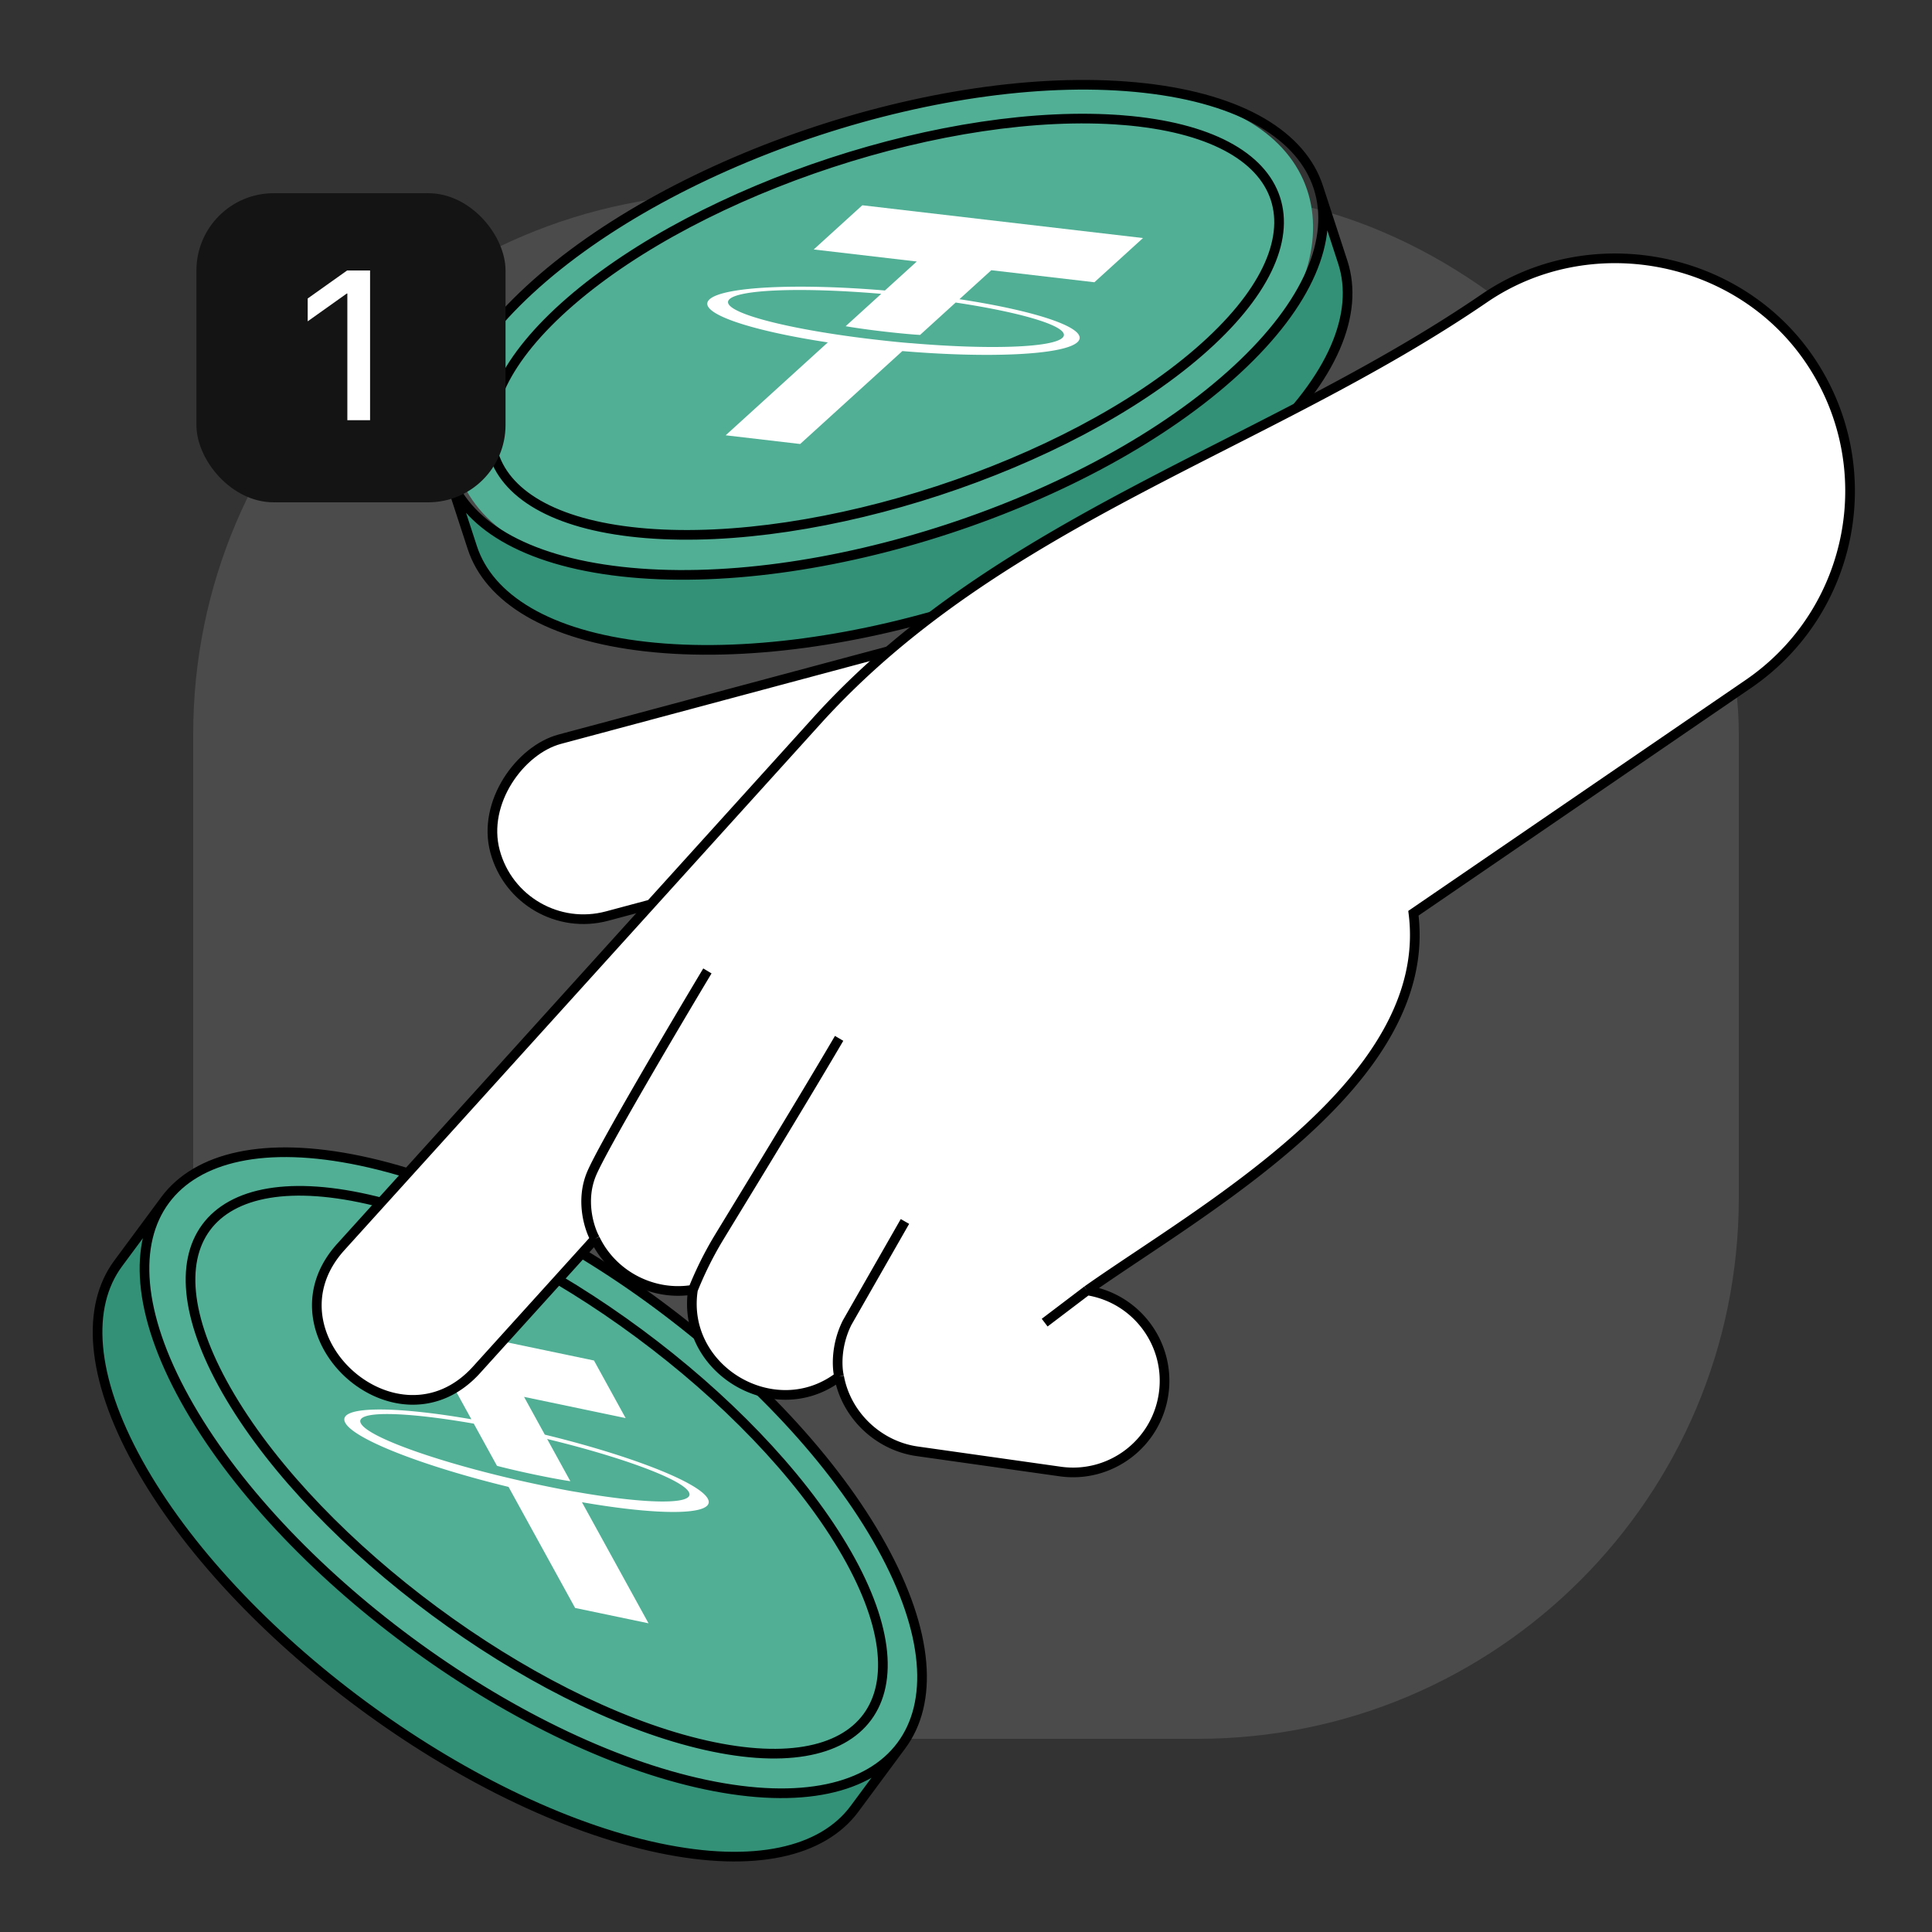 <svg width="200" height="200" viewBox="0 0 200 200" fill="none" xmlns="http://www.w3.org/2000/svg"><rect x="0" y="0" width="200" height="200" fill="#333333" stroke="none"/><rect x="20" y="20" width="160" height="160" rx="56" fill="#fff" fill-opacity=".12"/><g clip-path="url(#clip0_1225_35105)"><g clip-path="url(#clip1_1225_35105)"><g clip-path="url(#clip2_1225_35105)"><rect width="73.939" height="73.938" rx="36.969" transform="matrix(.993 .116 -.74 .673 82.014 5.065)" fill="#50AF95"/><path fill-rule="evenodd" clip-rule="evenodd" d="M88.544 16.901L60.804 30.68a.694.694 0 00-.237.177c-.05.063-.064.125-.04.176l9.698 22.101c.028.063.11.106.228.12.118.014.265-.003.408-.045l50.563-15.06c.117-.035.227-.086.312-.145a.395.395 0 00.16-.185l5.427-16.385a.127.127 0 00-.031-.143.334.334 0 00-.194-.074l-37.954-4.434a.943.943 0 00-.295.016 1.216 1.216 0 00-.305.104z" fill="#50AF95"/><path fill-rule="evenodd" clip-rule="evenodd" d="M94.31 35.527c-.227-.014-1.392-.102-3.885-.393a112.506 112.506 0 01-3.826-.508c-7.424-1.112-12.2-2.638-11.07-3.666 1.13-1.028 7.793-1.217 15.698-.542L87.54 33.77c.476.082 1.851.304 3.834.536 2.38.278 3.641.353 3.87.366l3.686-3.353c7.406 1.112 12.169 2.638 11.041 3.663-1.127 1.026-7.777 1.218-15.665.542l.006.002zm5.008-4.553l3.3-3.001 10.672 1.247 5.032-4.577-29.055-3.394-5.032 4.576 10.67 1.247-3.3 3c-8.954-.757-16.691-.413-18.148.911-1.457 1.325 3.85 3.192 12.24 4.462L75.12 45.062l7.712.901 10.58-9.62c8.934.754 16.659.41 18.115-.913 1.456-1.324-3.836-3.188-12.21-4.457z" fill="#fff"/></g><path d="M66.865 66.936c20.23 2.273 48.754-7.09 63.712-20.912 7.456-6.89 10.133-13.59 8.437-18.856l-2.533-7.762c1.696 5.267-.982 11.966-8.438 18.856-14.957 13.823-43.482 23.186-63.712 20.912-10.12-1.138-16.247-4.972-17.97-10.25l2.532 7.761c1.724 5.279 7.851 9.113 17.972 10.25z" fill="#329177"/><path d="M136.48 19.405l.001.001M46.348 48.885l.012.039m90.121-29.518l2.533 7.762c1.696 5.267-.981 11.965-8.437 18.856-14.958 13.823-43.483 23.185-63.712 20.912-10.12-1.138-16.248-4.972-17.972-10.25l-2.533-7.762m90.121-29.518c1.696 5.267-.982 11.966-8.438 18.856-14.957 13.823-43.482 23.186-63.712 20.912-10.12-1.138-16.247-4.972-17.97-10.25m90.12-29.518c-1.706-5.299-7.839-9.15-17.984-10.29-20.23-2.273-48.755 7.089-63.712 20.912-7.475 6.908-10.147 13.623-8.425 18.896m69.888-36.487c17.968 1.445 21.489 12.19 7.864 24.002-13.625 11.811-39.237 20.215-57.205 18.77-17.969-1.444-21.49-12.19-7.865-24.001 13.626-11.811 39.237-20.215 57.206-18.77z" stroke="#000"/></g><g clip-path="url(#clip3_1225_35105)"><g clip-path="url(#clip4_1225_35105)"><g clip-path="url(#clip5_1225_35105)"><rect width="73.952" height="73.952" rx="36.976" transform="matrix(.978 .204 .482 .877 1.241 112.576)" fill="#50AF95"/><path fill-rule="evenodd" clip-rule="evenodd" d="M25.341 128.929l-.192 17.351a.399.399 0 00.092.228c.061.083.148.166.249.236l43.006 30.415c.122.087.255.149.372.173.117.024.208.009.255-.042l16.385-18.002c.04-.041.046-.104.02-.18a.685.685 0 00-.168-.244l-21.799-21.947a1.206 1.206 0 00-.253-.195.957.957 0 00-.273-.11l-37.406-7.817a.337.337 0 00-.21.008.128.128 0 00-.078.126z" fill="#50AF95"/><path fill-rule="evenodd" clip-rule="evenodd" d="M59.66 154.446c-.205-.031-1.276-.205-3.733-.719a121.99 121.99 0 01-3.866-.869c-7.708-1.861-13.96-4.158-14.696-5.497-.737-1.339 4.286-1.278 11.68.013l2.403 4.37c.51.133 1.964.5 3.918.908 2.345.49 3.474.653 3.676.68l-2.402-4.368c7.694 1.861 13.933 4.154 14.668 5.491.734 1.336-4.273 1.279-11.655-.012l.008.003zm-3.261-5.932l-2.15-3.911 10.517 2.198-3.278-5.962-28.635-5.985 3.279 5.963 10.515 2.198 2.15 3.908c-8.364-1.452-14-1.355-13.05.371.948 1.727 8.167 4.509 16.899 6.63l6.889 12.53 7.6 1.589-6.892-12.535c8.344 1.448 13.97 1.35 13.022-.374-.948-1.725-8.151-4.504-16.869-6.622l.003.002z" fill="#fff"/></g><path d="M14.283 151.397c9.856 17.83 33.992 35.697 53.91 39.907 9.929 2.098 16.935.407 20.244-4.026l4.857-6.56c-3.31 4.433-10.316 6.124-20.244 4.026-19.918-4.21-44.054-22.077-53.91-39.908-4.931-8.919-5.354-16.14-2.052-20.603l-4.856 6.56c-3.303 4.463-2.88 11.684 2.05 20.604z" fill="#329177"/><path d="M93.294 180.717v.001M17.112 124.2l-.024.033m76.206 56.485l-4.857 6.56c-3.309 4.433-10.315 6.124-20.244 4.026-19.917-4.21-44.054-22.077-53.91-39.907-4.93-8.92-5.354-16.141-2.051-20.604l4.856-6.56m76.206 56.485c-3.31 4.433-10.316 6.124-20.244 4.026-19.918-4.21-44.054-22.077-53.91-39.908-4.931-8.919-5.354-16.14-2.052-20.603m76.206 56.485c3.33-4.46 2.916-11.695-2.026-20.637-9.857-17.83-33.993-35.697-53.91-39.907-9.954-2.104-16.97-.399-20.27 4.059m70.173 35.934c9.223 15.505 2.507 24.599-15.001 20.312-17.508-4.287-39.178-20.33-48.4-35.835-9.224-15.504-2.508-24.598 15-20.312 17.508 4.287 39.178 20.331 48.4 35.835z" stroke="#000"/></g></g><rect x="112.614" y="61.874" width="18.953" height="66.073" rx="9.477" transform="rotate(75 112.614 61.874)" fill="#fff" stroke="#000"/><path d="M153.66 30.877c10.789-7.385 26.147-4.631 33.628 6.299 7.547 11.026 4.727 26.081-6.298 33.628l-34.672 23.733c2.208 17.465-21.792 30.588-33.777 39.047 5.108.798 8.644 5.554 7.918 10.689-.733 5.183-5.528 8.79-10.71 8.057l-14.797-2.092c-4.017-.567-7.36-3.729-8.086-7.741-6.64 5.079-16.415-.721-15.128-8.988-4.127.702-8.342-1.487-10.139-5.265L49.335 141.8c-8.2 9.064-22.255-3.652-14.056-12.715L84.58 74.591c18.901-20.891 46.487-28.249 69.08-43.714z" fill="#fff"/><path d="M32.816 135.908c.676 7.095 10.275 12.765 16.5 5.885l12.264-13.556c1.706 3.586 5.592 5.741 9.513 5.349a9.37 9.37 0 01.064-2.441c-4.127.702-8.342-1.487-10.14-5.265l-12.264 13.556c-5.514 6.095-13.676 2.341-15.937-3.528zm38.831-.037c.685 6.938 9.215 11.196 15.2 6.618.727 4.013 4.068 7.174 8.085 7.742l14.797 2.092c7.047.996 12.666-6.222 10.191-12.74.63 5.979-4.723 11.236-10.753 10.383l-14.797-2.092c-4.017-.568-7.358-3.729-8.086-7.741-5.27 4.031-12.516 1.209-14.637-4.262z" fill="#fff"/><path d="M112.541 133.584c5.108.798 8.644 5.554 7.918 10.689-.733 5.183-5.528 8.79-10.71 8.057l-14.798-2.092c-4.016-.567-7.358-3.729-8.085-7.741m25.675-8.913c11.985-8.459 35.985-21.582 33.777-39.047l34.672-23.733c11.025-7.547 13.845-22.602 6.298-33.628-7.481-10.93-22.839-13.684-33.628-6.299-22.593 15.465-50.179 22.823-69.08 43.714l-49.3 54.494c-8.2 9.063 5.855 21.779 14.055 12.715l12.264-13.556m50.942 5.34l-4.396 3.335m-21.28 5.578c-.221-.862-.367-3.184.83-5.578l5.986-10.474m-6.815 16.052c-6.64 5.079-16.415-.721-15.128-8.988m0 0a37.297 37.297 0 012.49-5.069c1.198-1.995 8.149-13.301 12.638-20.949m-15.128 26.018c-4.127.702-8.342-1.487-10.139-5.265m0 0c-.611-1.099-1.536-3.994-.339-6.787 1.197-2.793 8.48-15.129 11.97-20.948" stroke="#000"/></g><rect x="20.333" y="20" width="32" height="32" rx="8" fill="#141414"/><path d="M35.957 43.5h2.353V27.999h-2.375l-4.082 2.9v2.364l4.05-2.88h.054V43.5z" fill="#fff"/><defs><clipPath id="clip0_1225_35105"><path fill="#fff" transform="translate(5.334 2)" d="M0 0h192v192H0z"/></clipPath><clipPath id="clip1_1225_35105"><path fill="#fff" transform="rotate(-18.111 37.213 -93.92) skewX(-.035)" d="M0 0h97.891v97.973H0z"/></clipPath><clipPath id="clip2_1225_35105"><rect width="73.939" height="73.938" rx="36.969" transform="matrix(.993 .116 -.74 .673 82.014 5.065)" fill="#fff"/></clipPath><clipPath id="clip3_1225_35105"><path fill="#fff" transform="rotate(36.57 -111.049 107.93) skewX(.057)" d="M0 0h97.917v97.947H0z"/></clipPath><clipPath id="clip4_1225_35105"><path fill="#fff" transform="rotate(36.57 -145.535 98.284) skewX(.057)" d="M0 0h95.877v52.544H0z"/></clipPath><clipPath id="clip5_1225_35105"><rect width="73.952" height="73.952" rx="36.976" transform="matrix(.978 .204 .482 .877 1.241 112.576)" fill="#fff"/></clipPath></defs></svg>